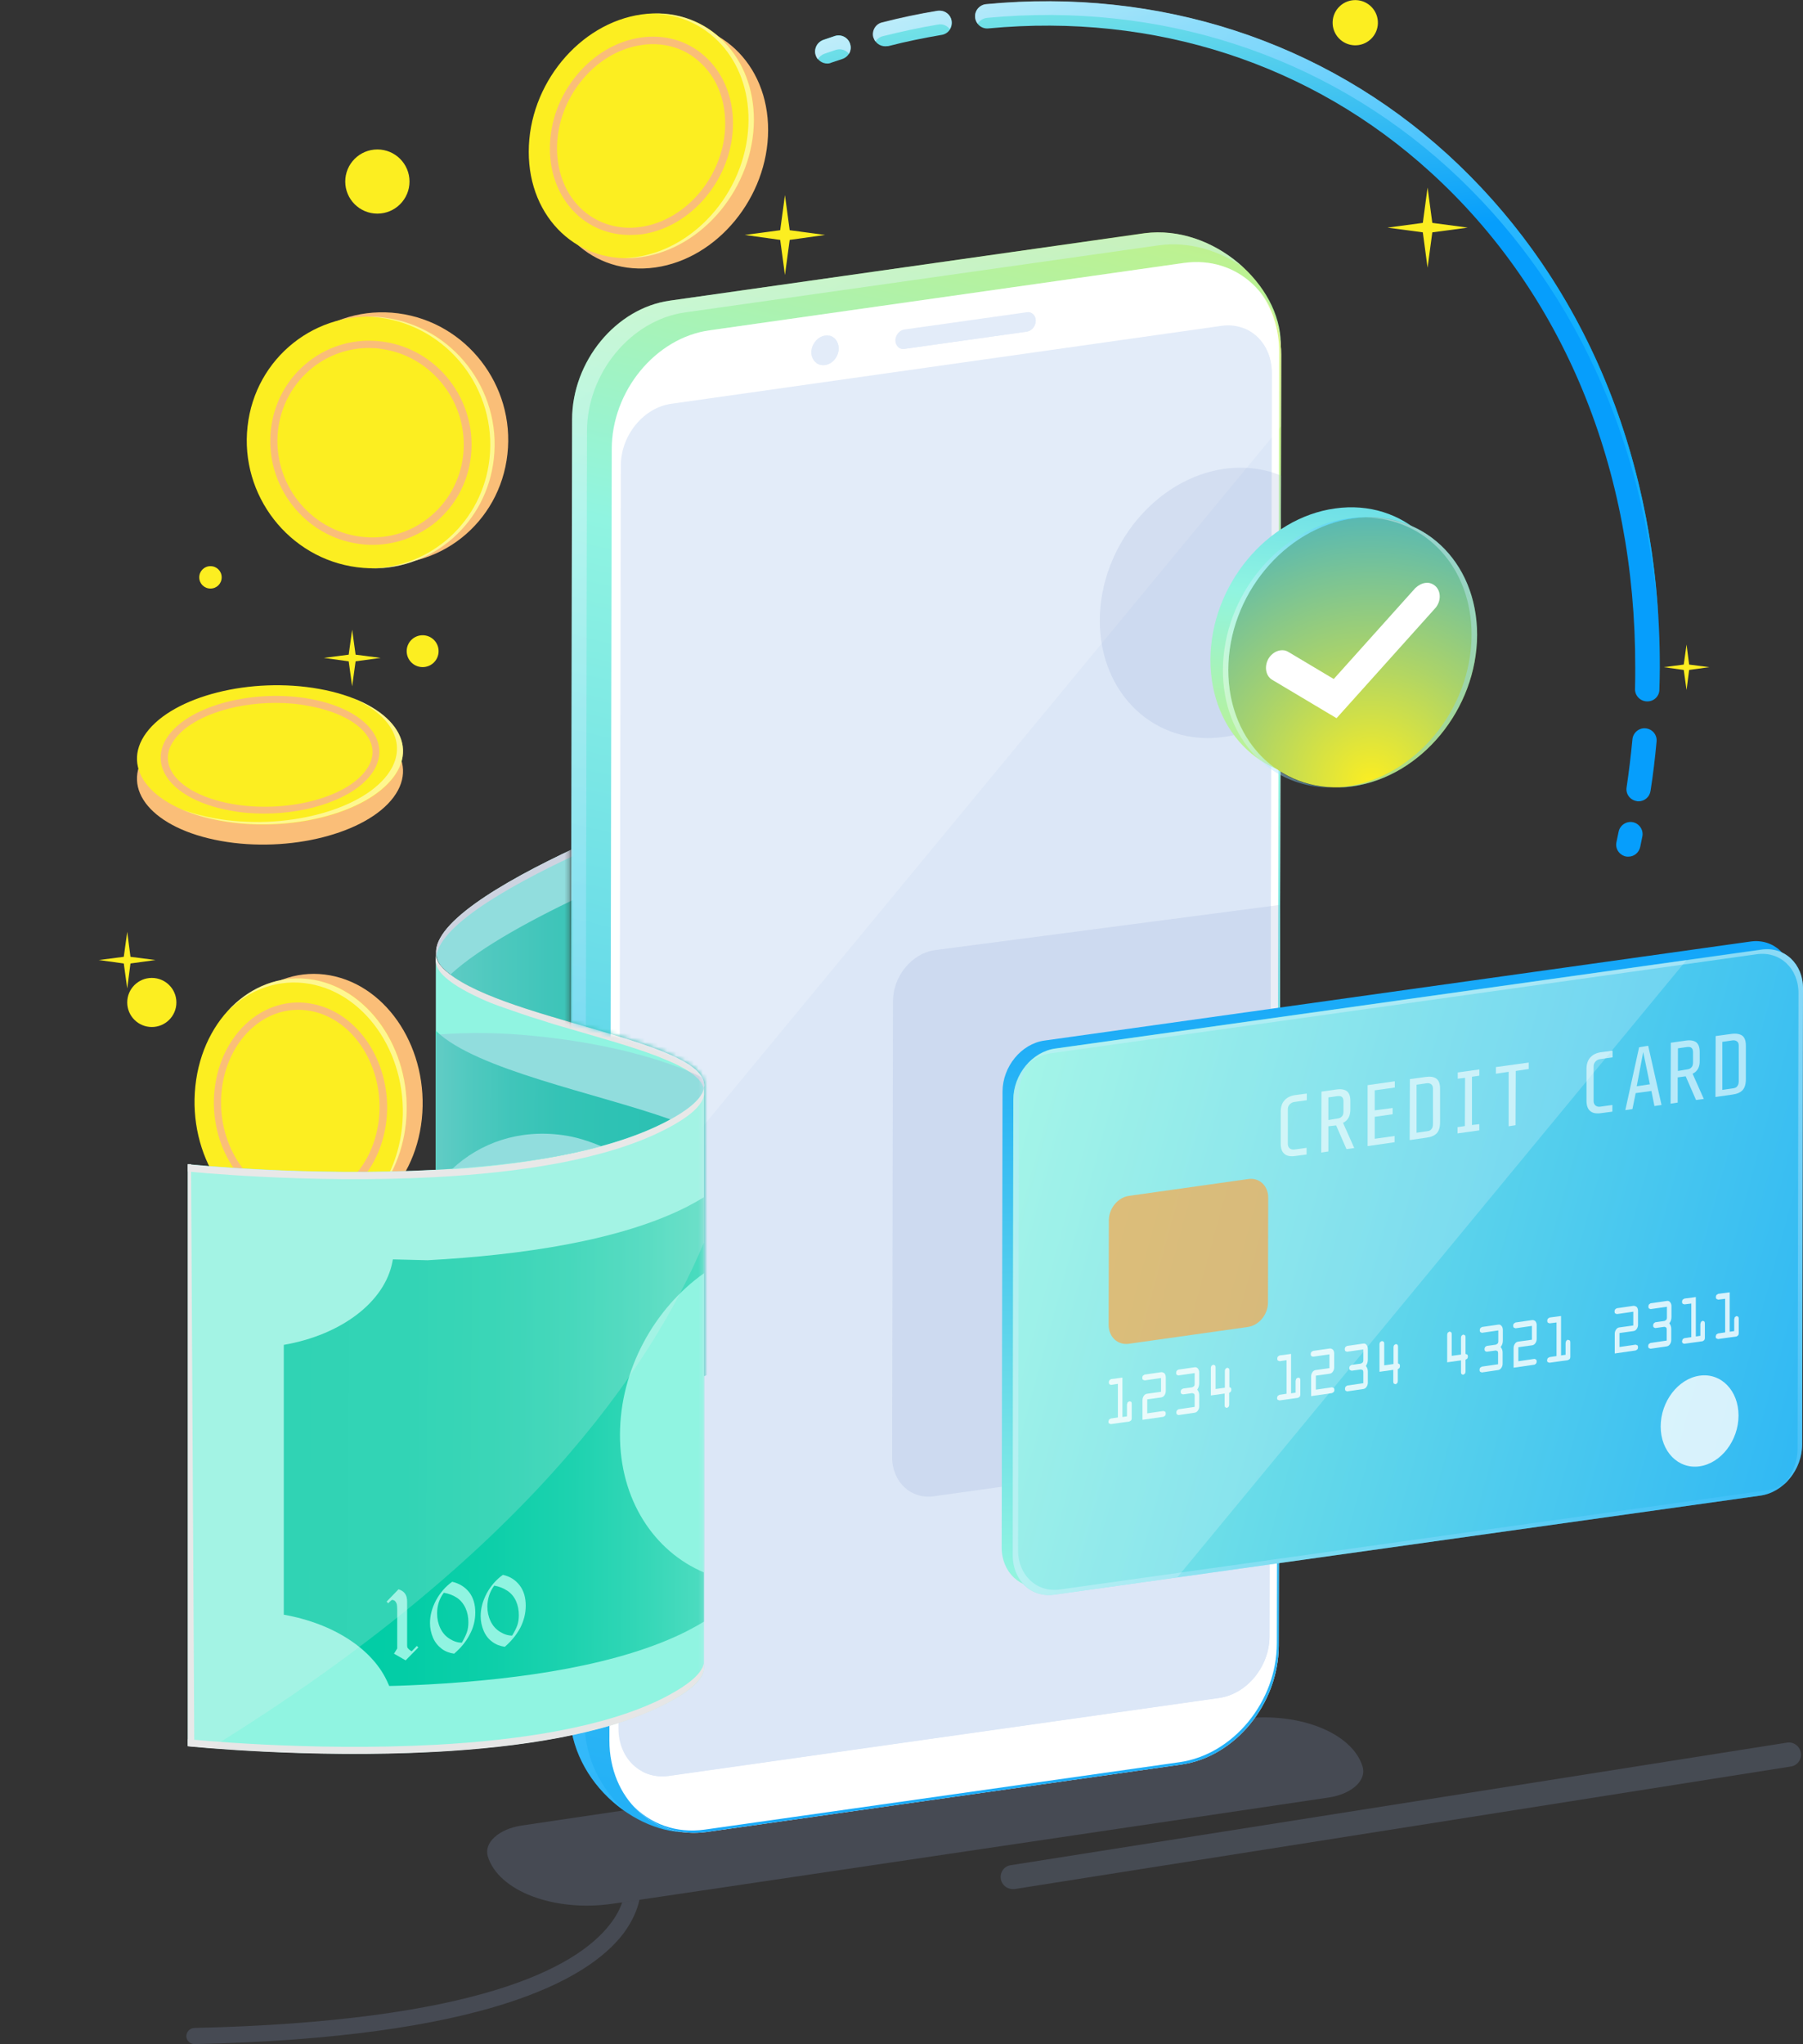 <svg xmlns="http://www.w3.org/2000/svg" width="404" height="458" viewBox="0 0 404 458" fill="none"><rect x="0" y="0" width="404" height="458" fill="#333333" stroke="none"/><g clip-path="url(#clip0_1014_1512)"><path d="M73.93 218.53C86.976 220.894 96.157 235.273 94.514 250.761C92.871 266.202 80.936 276.817 67.938 274.501C54.892 272.137 45.711 257.758 47.354 242.317C48.997 226.78 60.884 216.165 73.93 218.53Z" fill="#FABE78"></path><path d="M70.354 219.543C83.4 221.907 92.581 236.286 90.938 251.775C89.295 267.215 77.36 277.83 64.362 275.514C51.316 273.15 42.135 258.771 43.778 243.331C45.421 227.842 57.308 217.227 70.354 219.543Z" fill="#FCEE21"></path><g opacity="0.5"><path d="M90.938 251.775C90.165 258.819 87.266 264.899 83.11 269.145C86.782 264.947 89.343 259.253 90.068 252.691C91.759 237.251 82.53 222.824 69.484 220.46C62.478 219.205 55.809 221.666 50.881 226.684C55.858 221.087 62.961 218.192 70.354 219.543C83.352 221.907 92.581 236.334 90.938 251.775Z" fill="white"></path></g><path d="M67.793 270.496C66.827 270.496 65.812 270.399 64.846 270.255C54.264 268.373 46.726 256.648 48.079 244.151C48.804 237.492 51.944 231.654 56.68 228.083C60.545 225.188 65.232 224.03 69.823 224.899C80.405 226.78 87.943 238.505 86.59 251.003C85.865 257.661 82.724 263.5 77.989 267.07C74.945 269.29 71.369 270.496 67.793 270.496ZM66.875 226.25C63.638 226.25 60.401 227.311 57.646 229.386C53.249 232.667 50.35 238.119 49.673 244.296C48.417 255.924 55.327 266.829 65.088 268.566C69.243 269.29 73.447 268.276 76.926 265.671C81.323 262.39 84.222 256.937 84.898 250.761C86.155 239.133 79.245 228.228 69.484 226.491C68.663 226.346 67.793 226.25 66.875 226.25Z" fill="#FABE78"></path><path opacity="0.2" d="M305.476 396.866C305.476 399.568 302.287 402.077 297.697 402.752L143.267 425.672L139.402 426.251L137.324 426.54C124.229 428.47 111.666 423.742 109.299 415.925C108.381 412.885 111.763 409.797 116.885 409.025L277.306 385.237C290.401 383.259 302.964 388.036 305.331 395.852C305.428 396.19 305.476 396.528 305.476 396.866Z" fill="#93A8D4"></path><g opacity="0.2"><path d="M226.908 423.259C225.603 423.259 224.444 422.294 224.25 420.991C224.009 419.496 225.024 418.096 226.521 417.903L400.424 390.448C401.873 390.207 403.274 391.22 403.516 392.716C403.758 394.212 402.743 395.611 401.245 395.804L227.343 423.259C227.15 423.259 227.005 423.259 226.908 423.259Z" fill="#93A8D4"></path></g><path d="M256.384 52.256L150.08 67.359C138.001 69.047 128.192 80.966 128.192 93.993L127.66 383.307C127.66 399.857 143.896 412.065 155.975 410.376L255.804 388.711C267.884 387.023 277.644 375.105 277.692 362.077L286.97 76.961C286.97 63.933 271.991 50.23 256.384 52.256Z" fill="url(#paint0_linear_1014_1512)"></path><path opacity="0.4" d="M278.611 59.928C273.247 56.164 266.531 54.041 259.718 54.958L153.414 70.013C141.335 71.749 131.526 83.619 131.526 96.647L130.994 385.961C130.994 394.019 134.811 401.015 140.175 405.937C133.169 401.112 127.66 392.957 127.66 383.307L128.192 93.993C128.24 81.014 138.049 69.047 150.129 67.359L256.432 52.304C264.694 51.146 272.812 54.572 278.611 59.928Z" fill="url(#paint1_linear_1014_1512)"></path><path d="M265.274 58.915L158.971 74.017C146.891 75.706 137.082 87.624 137.082 100.652L136.551 389.966C136.551 402.945 146.311 412.161 158.343 410.473L264.646 395.37C276.726 393.681 286.486 381.763 286.535 368.735L287.066 79.421C287.066 66.394 277.306 57.226 265.274 58.915Z" fill="white"></path><path d="M287.066 79.421L286.534 368.735C286.486 381.715 276.726 393.681 264.694 395.37L158.343 410.473C151.675 411.389 145.683 408.977 141.721 404.441C145.683 408.639 151.481 410.859 157.908 409.942L264.259 394.839C276.339 393.15 286.1 381.232 286.1 368.205L286.631 78.891C286.631 73.68 285.085 69.047 282.379 65.525C285.327 69.144 287.066 73.921 287.066 79.421Z" fill="url(#paint2_linear_1014_1512)"></path><path d="M273.73 73.004L150.418 90.471C144.185 91.34 139.16 97.516 139.112 104.223L138.58 387.312C138.58 394.019 143.605 398.796 149.839 397.879L273.15 380.412C279.383 379.544 284.409 373.368 284.457 366.661L284.988 83.571C284.988 76.912 279.963 72.135 273.73 73.004Z" fill="#DCE7F7"></path><path d="M284.941 83.619L284.458 366.709C284.458 373.416 279.385 379.592 273.151 380.46L149.84 397.927C147.569 398.217 145.443 397.783 143.703 396.818C145.153 397.348 146.699 397.493 148.39 397.252L271.702 379.785C277.935 378.916 283.008 372.74 283.008 366.033L283.54 82.944C283.54 78.698 281.511 75.224 278.466 73.487C282.284 74.838 284.99 78.698 284.941 83.619Z" fill="#DCE7F7"></path><path d="M202.651 78.167L230.048 74.307C231.159 74.162 232.077 73.052 232.077 71.846C232.077 70.64 231.159 69.771 230.048 69.964L202.651 73.824C201.539 73.969 200.621 75.079 200.621 76.285C200.621 77.491 201.539 78.312 202.651 78.167Z" fill="#DCE7F7"></path><path d="M184.87 81.786C186.561 81.544 187.914 79.904 187.914 78.07C187.914 76.237 186.561 74.934 184.87 75.175C183.179 75.417 181.826 77.105 181.777 78.891C181.777 80.772 183.179 82.027 184.87 81.786Z" fill="#DCE7F7"></path><path d="M232.079 71.846C232.079 73.052 231.161 74.162 230.049 74.307L202.652 78.167C202.072 78.263 201.493 78.07 201.154 77.636C201.299 77.636 201.444 77.636 201.589 77.636L228.986 73.824C230.098 73.68 231.016 72.57 231.016 71.364C231.016 70.784 230.823 70.302 230.484 69.964C231.354 70.061 232.079 70.833 232.079 71.846Z" fill="#DCE7F7"></path><path d="M187.915 78.07C187.915 79.904 186.562 81.544 184.871 81.786C184.098 81.882 183.422 81.689 182.842 81.255C183.132 81.303 183.47 81.303 183.808 81.255C185.499 81.014 186.852 79.373 186.852 77.54C186.852 76.526 186.417 75.706 185.789 75.175C186.997 75.465 187.915 76.575 187.915 78.07Z" fill="#DCE7F7"></path><path opacity="0.2" d="M287.066 79.421L287.018 95.537L136.695 277.589L137.034 100.652C137.034 87.624 146.891 75.706 158.922 74.017L265.225 58.915C277.305 57.226 287.066 66.442 287.066 79.421Z" fill="white"></path><path opacity="0.2" d="M286.777 202.751L284.989 324.634L209.272 335.249C204.102 335.973 199.898 332.064 199.898 326.467L200.092 224.32C200.092 218.771 204.296 213.608 209.466 212.884L286.777 202.751Z" fill="#93A8D4"></path><mask id="mask0_1014_1512" style="mask-type:luminance" maskUnits="userSpaceOnUse" x="0" y="178" width="158" height="226"><path d="M127.757 178.722V229C127.757 229 144.572 233.729 148.728 235.659C152.883 237.589 155.589 238.891 156.845 240.629C158.053 242.366 157.812 243.668 157.812 243.668L157.86 401.257L2.029 403.91L0 193.584L127.757 178.722Z" fill="white"></path></mask><g mask="url(#mask0_1014_1512)"><path d="M157.763 243.524V374.043C157.425 376.359 154.719 378.965 148.727 381.956C115.387 398.844 42.086 391.22 42.086 391.22V260.846C42.086 260.846 69 263.644 97.605 262.1H97.653C116.256 261.087 135.584 258.24 148.727 251.582C154.671 248.59 157.376 245.984 157.763 243.668C157.763 243.62 157.763 243.572 157.763 243.524Z" fill="#90F4E1"></path><path d="M165.832 175.007V305.382C165.832 305.382 162.692 306.491 157.811 308.325V243.524C157.86 243.282 157.86 243.089 157.811 242.848C156.893 232.86 111.038 228.324 99.441 217.082C98.378 216.069 97.847 214.959 97.75 213.849V213.029C98.668 198.264 165.832 175.007 165.832 175.007Z" fill="#90F4E1"></path><path d="M157.764 242.848C157.812 243.041 157.812 243.282 157.764 243.524C157.764 243.572 157.764 243.668 157.764 243.717C157.426 246.033 154.671 248.638 148.728 251.63C135.585 258.288 116.257 261.135 97.654 262.149V213.897C97.751 215.055 98.331 216.117 99.346 217.13C110.991 228.325 156.846 232.86 157.764 242.848Z" fill="#90F4E1"></path><path d="M157.763 268.228V363.331C156.651 364.007 155.347 364.731 153.946 365.454C139.015 373.03 117.029 376.263 95.865 377.421H95.817C92.918 377.565 90.067 377.71 87.216 377.758C87.12 377.565 87.071 377.372 86.975 377.228C83.785 369.652 74.846 363.765 63.588 361.787V301.328C76.441 299.109 86.25 291.727 87.941 282.655C87.989 282.511 87.989 282.318 88.038 282.173L95.769 282.366H95.817C116.981 281.208 138.966 277.975 153.897 270.4C155.395 269.627 156.651 268.904 157.763 268.228Z" fill="url(#paint3_linear_1014_1512)"></path><path d="M165.832 185.96V305.382C165.832 305.382 162.691 306.443 157.763 308.325V243.524C157.811 243.282 157.811 243.089 157.763 242.848C156.893 233.246 114.517 228.662 100.891 218.385C114.227 206.032 150.08 191.798 165.832 185.96Z" fill="url(#paint4_linear_1014_1512)"></path><path d="M150.224 250.81C149.741 251.051 149.258 251.34 148.726 251.582C135.632 258.24 116.255 261.087 97.652 262.1V230.93L97.797 231.075C106.736 239.712 133.505 244.875 150.224 250.81Z" fill="url(#paint5_linear_1014_1512)"></path><path d="M157.763 243.524V245.116C157.763 245.164 157.763 245.261 157.763 245.309C157.376 247.625 154.671 250.231 148.727 253.222C135.633 259.881 116.256 262.728 97.653 263.741H97.605C69 265.285 42.086 262.486 42.086 262.486V260.894C42.086 260.894 69 263.693 97.605 262.149H97.653C116.256 261.135 135.584 258.288 148.727 251.63C150.853 250.52 152.593 249.507 153.946 248.493C154.381 248.156 154.816 247.866 155.154 247.528C155.299 247.432 155.444 247.287 155.589 247.142C155.782 246.998 155.975 246.756 156.12 246.612C156.265 246.467 156.41 246.322 156.507 246.177C156.603 246.033 156.748 245.888 156.845 245.743C156.942 245.598 157.038 245.454 157.135 245.309C157.183 245.164 157.28 245.068 157.376 244.923C157.425 244.778 157.521 244.585 157.57 244.44C157.618 244.296 157.666 244.151 157.715 244.006C157.715 243.91 157.763 243.861 157.763 243.765C157.763 243.62 157.763 243.572 157.763 243.524Z" fill="#E6E6E6"></path><path d="M157.763 372.306V373.898C157.763 373.946 157.763 374.043 157.763 374.091C157.376 376.407 154.671 379.013 148.727 382.004C135.633 388.663 116.256 391.51 97.653 392.523H97.605C69 394.067 42.086 391.269 42.086 391.269V389.676C42.086 389.676 69 392.475 97.605 390.931H97.653C116.256 389.918 135.584 387.071 148.727 380.412C150.853 379.302 152.593 378.289 153.946 377.276C154.381 376.938 154.816 376.649 155.154 376.311C155.299 376.214 155.444 376.069 155.589 375.925C155.782 375.78 155.975 375.539 156.12 375.394C156.265 375.249 156.41 375.104 156.507 374.96C156.603 374.815 156.748 374.67 156.845 374.525C156.942 374.381 157.038 374.236 157.135 374.091C157.183 373.946 157.28 373.85 157.376 373.705C157.425 373.56 157.521 373.367 157.57 373.223C157.618 373.078 157.666 372.933 157.715 372.788C157.715 372.692 157.763 372.644 157.763 372.547C157.763 372.451 157.763 372.354 157.763 372.306Z" fill="#E6E6E6"></path><path d="M165.832 175.007V176.599C165.832 176.599 99.827 199.47 97.749 214.235C97.749 214.139 97.701 213.994 97.701 213.849V213.029C98.668 198.264 165.832 175.007 165.832 175.007Z" fill="#E6E6E6"></path><path d="M157.763 242.848C157.812 243.041 157.812 243.282 157.763 243.524C157.763 243.572 157.763 243.668 157.763 243.717C157.763 243.813 157.715 243.861 157.715 243.958C157.522 243.041 156.942 242.173 156.024 241.352C155.879 241.208 155.734 241.063 155.541 240.918C154.333 239.953 152.69 238.988 150.757 238.119C150.322 237.926 149.887 237.733 149.404 237.54C149.066 237.396 148.728 237.251 148.341 237.106C148.051 236.961 147.713 236.865 147.423 236.72C141.431 234.404 133.604 232.281 125.921 230.013C124.858 229.724 123.795 229.386 122.732 229.048C122.587 229 122.442 228.952 122.297 228.903C121.91 228.759 121.475 228.662 121.089 228.517C119.591 228.083 118.141 227.601 116.74 227.118C116.643 227.07 116.498 227.022 116.353 226.973C115.29 226.636 114.276 226.25 113.261 225.912C113.164 225.864 113.068 225.815 112.971 225.815C112.585 225.671 112.246 225.526 111.86 225.429C111.232 225.188 110.603 224.947 109.975 224.706C108.526 224.127 107.173 223.499 105.916 222.872C105.627 222.727 105.337 222.583 105.047 222.438C103.307 221.521 101.761 220.604 100.505 219.591C100.07 219.253 99.683 218.915 99.345 218.578C98.282 217.564 97.75 216.455 97.606 215.345V213.753C97.606 213.897 97.654 213.994 97.654 214.139C97.654 214.139 97.654 214.139 97.654 214.187C97.702 214.428 97.75 214.621 97.847 214.862C97.847 214.862 97.847 214.911 97.895 214.911C97.992 215.152 98.089 215.393 98.234 215.634C98.33 215.827 98.475 216.069 98.668 216.262C98.668 216.31 98.717 216.31 98.765 216.358C98.91 216.599 99.152 216.792 99.345 217.034C110.99 228.324 156.845 232.86 157.763 242.848Z" fill="#E6E6E6"></path><path d="M42.086 260.846V391.22L43.535 391.317L42.811 260.846H42.086Z" fill="#E6E6E6"></path><path d="M157.763 285.261V352.33C146.553 347.601 138.87 336.021 138.918 321.401C138.967 306.877 146.601 293.174 157.763 285.261Z" fill="#90F4E1"></path><path d="M134.762 256.841C128.046 258.674 116.304 261.039 101.229 262.004C107.558 256.021 116.353 252.981 126.065 254.332C129.061 254.718 131.96 255.683 134.762 256.841Z" fill="#90F4E1"></path><path d="M89.294 356.094C89.922 356.287 90.454 356.624 90.744 357.059C91.082 357.493 91.227 358.12 91.227 358.892V368.687C91.227 368.977 91.275 369.17 91.372 369.266C91.517 369.459 91.807 369.749 92.242 369.99L93.401 368.784L93.74 369.121L90.889 372.016L88.28 370.521L89.004 369.363V360.629C89.004 360.05 88.956 359.616 88.908 359.423C88.811 359.085 88.618 358.796 88.376 358.603L87.941 358.458C87.796 358.458 87.603 358.603 87.362 358.844L86.975 359.23L86.637 358.844L89.294 356.094Z" fill="#90F4E1"></path><path d="M105.144 356.769C106.062 357.975 106.497 359.471 106.497 361.305C106.497 363.09 106.062 364.779 105.192 366.323C104.371 367.915 103.211 369.266 101.761 370.521C100.747 370.376 99.78 370.038 98.959 369.411C98.137 368.784 97.461 367.963 97.026 366.95C96.591 365.937 96.35 364.827 96.35 363.669C96.35 361.98 96.784 360.291 97.703 358.554C98.621 356.866 99.829 355.466 101.327 354.405C102.969 354.791 104.226 355.611 105.144 356.769ZM104.612 365.744C104.854 365.02 104.95 364.296 104.95 363.476C104.95 362.366 104.757 361.305 104.322 360.34C103.887 359.375 103.259 358.603 102.438 358.024C101.568 357.445 100.602 357.059 99.442 356.866C98.427 358.217 97.944 359.761 97.944 361.498C97.944 362.704 98.186 363.814 98.669 364.827C99.152 365.84 99.829 366.612 100.747 367.191C101.665 367.77 102.583 368.06 103.501 368.06C103.984 367.191 104.371 366.419 104.612 365.744Z" fill="#90F4E1"></path><path d="M116.449 355.225C117.367 356.431 117.802 357.927 117.802 359.761C117.802 361.546 117.367 363.186 116.546 364.779C115.676 366.371 114.565 367.722 113.115 368.977C112.1 368.832 111.134 368.494 110.312 367.867C109.443 367.24 108.814 366.419 108.38 365.406C107.945 364.393 107.703 363.283 107.703 362.125C107.703 360.436 108.138 358.747 109.056 357.01C109.974 355.322 111.182 353.922 112.68 352.861C114.275 353.198 115.531 354.019 116.449 355.225ZM115.917 364.152C116.159 363.428 116.256 362.704 116.256 361.884C116.256 360.774 116.062 359.712 115.628 358.747C115.193 357.782 114.565 357.01 113.695 356.431C112.825 355.852 111.859 355.466 110.747 355.273C109.733 356.624 109.249 358.168 109.201 359.905C109.201 361.112 109.443 362.221 109.926 363.235C110.409 364.248 111.086 365.02 112.004 365.599C112.922 366.178 113.84 366.468 114.758 366.468C115.289 365.599 115.676 364.827 115.917 364.152Z" fill="#90F4E1"></path><path opacity="0.3" d="M165.832 175.007V305.382C165.832 305.382 162.692 306.491 157.811 308.325V243.524C157.86 243.282 157.86 243.089 157.811 242.848C156.893 232.86 111.038 228.324 99.441 217.082C98.378 216.069 97.847 214.959 97.75 213.849V213.029C98.668 198.264 165.832 175.007 165.832 175.007Z" fill="#93A8D4"></path><path opacity="0.3" d="M157.376 241.449C159.357 244.875 154.622 248.59 148.775 251.582C135.68 258.24 116.304 261.087 97.701 262.1V231.847C97.701 231.847 106.012 230.978 116.787 231.847C143.943 234.066 157.376 241.449 157.376 241.449Z" fill="#93A8D4"></path><path opacity="0.2" d="M157.763 243.524V278.313C146.021 306.491 117.32 348.422 47.208 391.655C43.922 391.413 42.086 391.22 42.086 391.22V260.846C42.086 260.846 69 263.644 97.605 262.1H97.653C116.256 261.087 135.584 258.24 148.727 251.582C154.671 248.59 157.376 245.984 157.763 243.668C157.763 243.62 157.763 243.572 157.763 243.524Z" fill="#F2F2F2"></path></g><path opacity="0.2" d="M287.115 106.587L287.018 160.001C283.201 162.655 278.9 164.488 274.262 165.116C258.896 167.287 246.43 155.562 246.43 139.012C246.478 122.413 258.993 107.214 274.358 105.043C278.949 104.416 283.298 104.995 287.115 106.587Z" fill="#93A8D4"></path><path d="M299.146 113.921C314.511 111.75 326.978 123.427 326.978 140.025C326.929 156.623 314.463 171.774 299.049 173.946C283.683 176.117 271.217 164.44 271.217 147.842C271.265 131.243 283.78 116.044 299.146 113.921Z" fill="url(#paint6_linear_1014_1512)"></path><path d="M303.155 116.141C318.521 113.969 330.987 125.646 330.987 142.244C330.939 158.843 318.473 173.994 303.059 176.165C287.693 178.336 275.227 166.66 275.227 150.061C275.227 133.511 287.741 118.312 303.155 116.141Z" fill="url(#paint7_radial_1014_1512)"></path><path opacity="0.4" d="M330.94 142.293C330.891 158.891 318.377 174.09 303.011 176.213C301.658 176.406 300.353 176.503 299.049 176.455C299.967 176.455 300.885 176.358 301.803 176.213C317.169 174.042 329.683 158.843 329.732 142.293C329.78 127.19 319.488 116.189 306.055 115.948C320.068 115.513 330.988 126.708 330.94 142.293Z" fill="url(#paint8_linear_1014_1512)"></path><path opacity="0.4" d="M275.228 150.109C275.179 165.164 285.471 176.213 298.904 176.455C284.892 176.841 273.971 165.646 274.02 150.109C274.068 133.511 286.583 118.312 301.948 116.189C303.301 115.996 304.606 115.899 305.911 115.948C304.993 115.948 304.074 116.044 303.156 116.189C287.742 118.312 275.228 133.511 275.228 150.109Z" fill="url(#paint9_linear_1014_1512)"></path><path d="M319.343 130.616C320.213 130.471 321.082 130.761 321.759 131.436C322.967 132.691 322.87 134.91 321.517 136.358L299.483 160.918L285.084 152.329C283.586 151.46 283.248 149.337 284.214 147.6C284.843 146.539 285.857 145.863 286.872 145.719C287.5 145.622 288.128 145.719 288.66 146.056L298.855 152.136L317.12 131.774C317.797 131.147 318.57 130.712 319.343 130.616Z" fill="white"></path><path d="M146.939 5.549C160.855 3.571 172.162 14.186 172.114 29.192C172.065 44.198 160.759 57.95 146.843 59.928C132.927 61.906 121.62 51.291 121.668 36.285C121.716 21.279 133.023 7.479 146.939 5.549Z" fill="#FABE78"></path><path d="M143.75 3.233C157.666 1.255 168.973 11.87 168.924 26.876C168.876 41.882 157.569 55.634 143.653 57.612C129.737 59.59 118.43 48.975 118.479 33.969C118.479 18.963 129.785 5.211 143.75 3.233Z" fill="#FCEE21"></path><g opacity="0.5"><path d="M168.925 26.876C168.877 41.882 157.57 55.634 143.654 57.612C142.301 57.805 140.997 57.853 139.74 57.805C140.61 57.805 141.528 57.708 142.446 57.612C156.362 55.634 167.669 41.93 167.717 26.876C167.766 13.269 158.537 3.378 146.457 3.04C159.068 2.702 168.925 12.835 168.925 26.876Z" fill="white"></path></g><path d="M141.092 52.642C136.84 52.642 132.878 51.194 129.688 48.444C125.533 44.825 123.165 39.276 123.214 33.197C123.214 21.086 132.394 9.988 143.653 8.396C148.92 7.672 153.897 9.071 157.762 12.449C161.918 16.068 164.285 21.616 164.237 27.696C164.237 39.807 155.056 50.905 143.798 52.497C142.831 52.594 141.962 52.642 141.092 52.642ZM146.262 9.891C145.441 9.891 144.619 9.94 143.798 10.085C133.361 11.532 124.808 21.954 124.808 33.245C124.808 38.842 126.934 43.957 130.751 47.238C134.23 50.229 138.773 51.532 143.508 50.857C153.945 49.409 162.497 38.987 162.497 27.696C162.497 22.003 160.42 17.033 156.554 13.703C153.752 11.194 150.128 9.891 146.262 9.891Z" fill="#FABE78"></path><path d="M89.2 70.206C104.469 72.184 115.437 86.321 113.698 101.762C112.006 117.202 98.284 128.155 83.015 126.129C67.794 124.15 56.777 110.013 58.517 94.572C60.208 79.132 73.931 68.227 89.2 70.206Z" fill="#FABE78"></path><path d="M86.155 71.171C101.424 73.149 112.392 87.286 110.653 102.727C108.961 118.167 95.239 129.12 79.97 127.094C64.749 125.115 53.732 110.978 55.472 95.537C57.163 80.145 70.934 69.192 86.155 71.171Z" fill="#FCEE21"></path><g opacity="0.5"><path d="M110.653 102.775C109.058 117.154 97.026 127.624 83.062 127.383C96.64 127.142 108.14 116.816 109.686 102.775C111.377 87.286 100.409 73.197 85.14 71.171C84.125 71.026 83.11 70.929 82.096 70.929C83.449 70.881 84.802 70.978 86.155 71.171C101.424 73.197 112.392 87.286 110.653 102.775Z" fill="white"></path></g><path d="M83.498 122.075C82.531 122.075 81.565 122.027 80.598 121.882C68.229 120.29 59.338 108.806 60.691 96.309C61.367 90.181 64.363 84.777 69.147 81.014C73.834 77.347 79.68 75.754 85.624 76.526C97.993 78.119 106.884 89.602 105.531 102.148C104.855 108.276 101.859 113.68 97.075 117.443C93.113 120.435 88.378 122.075 83.498 122.075ZM82.676 77.974C78.134 77.974 73.737 79.47 70.113 82.317C65.716 85.791 62.913 90.809 62.285 96.502C61.029 108.131 69.292 118.746 80.743 120.242C86.252 120.966 91.664 119.47 95.964 116.092C100.361 112.618 103.164 107.6 103.792 101.955C105.048 90.326 96.785 79.663 85.334 78.167C84.464 78.022 83.594 77.974 82.676 77.974Z" fill="#FABE78"></path><path d="M71.513 158.843C86.831 161.593 94.272 170.423 88.184 178.626C82.095 186.78 64.797 191.171 49.48 188.421C34.211 185.67 26.721 176.841 32.809 168.638C38.898 160.483 56.244 156.093 71.513 158.843Z" fill="#FABE78"></path><path d="M71.513 154.355C86.831 157.106 94.272 165.936 88.184 174.138C82.095 182.293 64.797 186.684 49.48 183.933C34.211 181.183 26.721 172.353 32.809 164.15C38.898 155.948 56.244 151.605 71.513 154.355Z" fill="#FCEE21"></path><g opacity="0.5"><path d="M88.183 174.09C82.094 182.245 64.796 186.635 49.479 183.885C46.193 183.306 43.294 182.438 40.781 181.376C42.956 182.196 45.42 182.872 48.126 183.354C63.443 186.105 80.742 181.714 86.83 173.559C91.613 167.142 88.038 160.29 78.857 156.334C89.052 160.242 93.208 167.383 88.183 174.09Z" fill="white"></path></g><path d="M59.193 182.293C56.68 182.293 54.119 182.1 51.606 181.617C43.875 180.218 38.27 176.84 36.531 172.498C35.516 169.892 35.951 167.19 37.835 164.681C42.812 157.974 56.97 154.355 69.388 156.575C77.119 157.974 82.724 161.352 84.464 165.694C85.478 168.3 85.044 171.002 83.159 173.511C79.197 178.867 69.34 182.293 59.193 182.293ZM61.754 157.492C52.138 157.492 42.861 160.628 39.14 165.646C37.594 167.721 37.207 169.892 38.029 171.967C39.527 175.779 44.745 178.819 51.945 180.122C63.831 182.245 77.312 178.915 81.951 172.643C83.497 170.568 83.884 168.397 83.062 166.322C81.565 162.51 76.346 159.47 69.147 158.167C66.731 157.685 64.218 157.492 61.754 157.492Z" fill="#FABE78"></path><path d="M84.559 47.865C88.535 47.865 91.759 44.646 91.759 40.676C91.759 36.705 88.535 33.486 84.559 33.486C80.583 33.486 77.359 36.705 77.359 40.676C77.359 44.646 80.583 47.865 84.559 47.865Z" fill="#FCEE21"></path><path d="M307.144 8.783C309.189 6.87 309.293 3.664 307.377 1.622C305.46 -0.419 302.25 -0.523 300.206 1.39C298.161 3.304 298.057 6.51 299.973 8.551C301.889 10.592 305.1 10.696 307.144 8.783Z" fill="#FCEE21"></path><path d="M97.23 148.426C98.626 147.032 98.626 144.771 97.23 143.377C95.833 141.983 93.569 141.983 92.173 143.377C90.776 144.771 90.776 147.032 92.173 148.426C93.569 149.821 95.833 149.821 97.23 148.426Z" fill="#FCEE21"></path><path d="M49.672 129.361C49.672 130.761 48.56 131.87 47.159 131.87C45.758 131.87 44.647 130.761 44.647 129.361C44.647 127.962 45.758 126.852 47.159 126.852C48.56 126.852 49.672 127.962 49.672 129.361Z" fill="#FCEE21"></path><path d="M34.016 230.11C37.059 230.11 39.525 227.647 39.525 224.609C39.525 221.571 37.059 219.109 34.016 219.109C30.974 219.109 28.508 221.571 28.508 224.609C28.508 227.647 30.974 230.11 34.016 230.11Z" fill="#FCEE21"></path><path d="M28.509 208.783L29.234 214.38L34.839 215.104L29.234 215.876L28.509 221.473L27.736 215.876L22.131 215.104L27.736 214.38L28.509 208.783Z" fill="#FCEE21"></path><path d="M78.906 141.086L79.679 146.684L85.284 147.407L79.679 148.179L78.906 153.776L78.133 148.179L72.576 147.407L78.133 146.684L78.906 141.086Z" fill="#FCEE21"></path><path d="M175.884 43.716L176.947 51.581L184.871 52.642L176.947 53.752L175.884 61.617L174.821 53.752L166.896 52.642L174.821 51.581L175.884 43.716Z" fill="#FCEE21"></path><path d="M319.876 42.027L320.939 49.94L328.864 51.002L320.939 52.063L319.876 59.976L318.813 52.063L310.889 51.002L318.813 49.94L319.876 42.027Z" fill="#FCEE21"></path><path d="M377.907 144.416L378.487 148.903L382.981 149.482L378.487 150.109L377.907 154.597L377.279 150.109L372.785 149.482L377.279 148.903L377.907 144.416Z" fill="#FCEE21"></path><path d="M392.259 210.954C397.429 210.23 401.633 214.187 401.585 219.736L401.392 321.883C401.392 327.481 397.188 332.595 392.018 333.319L233.819 355.515C228.649 356.238 224.445 352.282 224.445 346.733L224.639 244.585C224.639 238.988 228.842 233.873 234.013 233.15L392.259 210.954Z" fill="url(#paint10_linear_1014_1512)"></path><path d="M394.675 212.739C399.845 212.016 404.049 215.972 404.001 221.521L403.808 323.669C403.808 329.266 399.604 334.381 394.434 335.104L236.235 357.3C231.065 358.024 226.861 354.067 226.861 348.518L227.055 246.37C227.055 240.773 231.258 235.659 236.429 234.935L394.675 212.739Z" fill="url(#paint11_linear_1014_1512)"></path><g opacity="0.6"><path d="M292.817 245.019V246.515L290.063 246.901C289.628 246.949 289.242 247.142 288.952 247.48C288.662 247.818 288.565 248.156 288.565 248.542V256.31C288.565 256.744 288.71 257.034 288.952 257.275C289.242 257.516 289.58 257.613 290.015 257.565L292.769 257.179V258.674L290.208 259.012C289.145 259.157 288.324 259.012 287.792 258.53C287.212 258.047 286.971 257.275 286.971 256.165V249.121C286.971 248.011 287.261 247.142 287.84 246.515C288.42 245.888 289.193 245.502 290.256 245.357L292.817 245.019Z" fill="white"></path><path d="M300.935 251.582L303.448 257.227L301.708 257.468L299.389 252.161L297.649 252.354V257.999L296.055 258.24L296.103 244.585L299.485 244.103C300.5 243.958 301.273 244.103 301.805 244.489C302.336 244.923 302.578 245.647 302.578 246.708V248.59C302.578 250.038 302.046 251.051 300.935 251.582ZM299.679 250.617C300.162 250.568 300.5 250.375 300.693 250.134C300.935 249.893 301.032 249.507 301.032 249.024V246.805C301.032 246.322 300.935 245.984 300.693 245.791C300.5 245.598 300.162 245.55 299.679 245.598L297.649 245.888V250.954L299.679 250.617Z" fill="white"></path><path d="M312.532 242.269V243.668L308.038 244.296V248.783L312.048 248.252V249.651L308.038 250.23V255.152L312.483 254.525V255.924L306.443 256.793V243.138L312.532 242.269Z" fill="white"></path><path d="M321.857 241.69C322.388 242.076 322.678 242.8 322.678 243.91V251.437C322.678 252.547 322.437 253.367 321.953 253.898C321.47 254.428 320.697 254.766 319.586 254.911L315.865 255.442L315.914 241.787L319.441 241.304C320.456 241.159 321.277 241.256 321.857 241.69ZM321.084 251.823V243.91C321.084 243.475 320.939 243.138 320.697 242.945C320.456 242.752 320.117 242.655 319.731 242.703L317.411 243.041V253.801L319.731 253.463C320.214 253.415 320.552 253.27 320.745 252.981C320.987 252.691 321.084 252.354 321.084 251.823Z" fill="white"></path><path d="M331.472 239.615V241.015L329.829 241.256V252.064L331.472 251.871V253.27L326.592 253.946V252.547L328.235 252.305L328.283 241.497L326.64 241.69V240.291L331.472 239.615Z" fill="white"></path><path d="M342.538 238.071V239.519L339.639 239.953L339.59 252.112L338.044 252.354V240.146L335.193 240.58V239.085L342.538 238.071Z" fill="white"></path><path d="M361.335 235.417V236.913L358.581 237.299C358.146 237.347 357.759 237.54 357.469 237.878C357.179 238.216 357.083 238.554 357.083 238.94V246.708C357.083 247.142 357.228 247.432 357.469 247.673C357.759 247.914 358.098 248.011 358.532 247.963L361.287 247.577V249.073L358.726 249.41C357.663 249.555 356.841 249.41 356.31 248.928C355.73 248.445 355.488 247.673 355.488 246.563V239.519C355.488 238.409 355.778 237.54 356.358 236.913C356.938 236.286 357.711 235.9 358.774 235.755L361.335 235.417Z" fill="white"></path><path d="M369.307 234.308L372.303 247.577L370.709 247.818L370.032 244.44L366.505 244.923L365.78 248.493L364.186 248.735L367.278 234.645L369.307 234.308ZM366.746 243.379L369.694 242.945L368.196 235.707L366.746 243.379Z" fill="white"></path><path d="M379.261 240.58L381.773 246.226L380.034 246.467L377.714 241.159L375.927 241.401V247.046L374.332 247.287L374.38 233.632L377.763 233.15C378.777 233.005 379.551 233.15 380.082 233.536C380.614 233.97 380.855 234.694 380.855 235.755V237.637C380.903 239.036 380.372 240.05 379.261 240.58ZM378.004 239.615C378.488 239.567 378.826 239.374 379.019 239.133C379.261 238.891 379.357 238.505 379.357 238.023V235.803C379.357 235.321 379.261 234.983 379.019 234.79C378.826 234.597 378.488 234.549 378.004 234.597L375.975 234.887V239.953L378.004 239.615Z" fill="white"></path><path d="M390.374 232.04C390.906 232.426 391.196 233.15 391.196 234.259V241.787C391.196 242.896 390.954 243.717 390.471 244.247C389.988 244.778 389.215 245.116 388.103 245.261L384.383 245.791L384.431 232.136L387.958 231.654C388.973 231.509 389.843 231.654 390.374 232.04ZM389.601 242.221V234.308C389.601 233.873 389.505 233.536 389.215 233.343C388.973 233.15 388.635 233.053 388.248 233.101L385.929 233.439V244.199L388.248 243.861C388.732 243.813 389.07 243.668 389.263 243.379C389.505 243.089 389.601 242.703 389.601 242.221Z" fill="white"></path></g><path opacity="0.4" d="M400.811 331.534C399.168 333.415 396.946 334.767 394.481 335.104L236.283 357.3C231.113 358.024 226.909 354.067 226.957 348.47L227.151 246.322C227.199 242.848 228.794 239.567 231.306 237.396C229.47 239.519 228.31 242.317 228.31 245.212L228.117 347.36C228.117 352.957 232.321 356.866 237.491 356.142L395.689 333.946C397.477 333.753 399.313 332.885 400.811 331.534Z" fill="url(#paint12_linear_1014_1512)"></path><path opacity="0.4" d="M404.001 221.569L403.808 323.717C403.76 327.191 402.165 330.52 399.653 332.692C401.537 330.569 402.745 327.722 402.793 324.73L402.987 222.583C403.035 216.985 398.831 213.077 393.661 213.801L235.463 235.996C233.53 236.238 231.742 237.154 230.244 238.457C231.887 236.624 234.061 235.321 236.526 234.983L394.724 212.788C399.846 212.016 404.05 215.972 404.001 221.569Z" fill="url(#paint13_linear_1014_1512)"></path><path opacity="0.7" d="M279.675 264.175L253.002 267.939C250.49 268.276 248.46 270.737 248.46 273.439L248.412 296.841C248.412 299.543 250.442 301.425 252.906 301.087L279.578 297.324C282.091 296.986 284.12 294.525 284.12 291.823L284.169 268.421C284.217 265.719 282.188 263.789 279.675 264.175Z" fill="#F7931E"></path><path opacity="0.8" d="M380.855 308.228C376.023 308.904 372.109 314.019 372.109 319.616C372.109 325.213 376.023 329.218 380.807 328.542C385.639 327.867 389.553 322.752 389.553 317.155C389.553 311.558 385.639 307.553 380.855 308.228Z" fill="white"></path><g opacity="0.8"><path d="M374.525 295.056V292.643C374.525 292.305 374.429 292.016 374.235 291.775C374.042 291.533 373.8 291.437 373.51 291.485L369.838 292.016L369.5 292.257C369.403 292.402 369.355 292.547 369.355 292.74C369.355 292.933 369.403 293.077 369.5 293.174L369.838 293.319L373.51 292.788V295.249C373.51 295.442 373.462 295.587 373.365 295.731L372.979 295.973L370.901 296.262L370.563 296.503C370.466 296.648 370.418 296.793 370.418 296.986C370.418 297.179 370.466 297.324 370.563 297.42L370.901 297.565L372.979 297.275L373.317 297.42C373.414 297.517 373.462 297.661 373.462 297.854V300.363L369.838 300.894L369.452 301.135C369.355 301.28 369.307 301.425 369.307 301.618C369.307 301.811 369.355 301.956 369.452 302.052L369.838 302.197L373.462 301.666C373.752 301.618 373.994 301.473 374.187 301.184C374.38 300.894 374.477 300.605 374.477 300.219V297.71C374.477 297.275 374.332 296.841 374.042 296.503C374.38 296.069 374.525 295.635 374.525 295.056Z" fill="white"></path><path d="M260.153 307.456L256.481 307.987L256.094 308.228C255.998 308.373 255.949 308.518 255.949 308.711C255.949 308.904 255.998 309.049 256.094 309.145L256.481 309.29L260.153 308.759V311.847L257.012 312.282C256.722 312.33 256.481 312.475 256.287 312.764C256.094 313.054 255.998 313.343 255.998 313.729V318.12L260.685 317.444L261.071 317.203C261.168 317.058 261.216 316.914 261.216 316.721C261.216 316.528 261.168 316.383 261.071 316.286L260.685 316.142L257.061 316.672V313.536L260.201 313.102C260.491 313.054 260.733 312.909 260.926 312.619C261.119 312.33 261.216 312.04 261.216 311.654V308.566C261.216 308.228 261.119 307.939 260.926 307.698C260.636 307.505 260.395 307.408 260.153 307.456Z" fill="white"></path><path d="M336.74 300.363V297.951C336.74 297.613 336.643 297.324 336.45 297.082C336.257 296.841 336.015 296.745 335.725 296.793L332.053 297.324L331.715 297.565C331.618 297.71 331.57 297.854 331.57 298.047C331.57 298.24 331.618 298.385 331.715 298.482L332.053 298.626L335.725 298.096V300.556C335.725 300.749 335.677 300.894 335.58 301.039L335.194 301.28L333.116 301.57L332.778 301.811C332.681 301.956 332.633 302.1 332.633 302.293C332.633 302.486 332.681 302.631 332.778 302.728L333.116 302.872L335.194 302.583L335.532 302.728C335.629 302.824 335.677 302.969 335.677 303.162V305.671L332.053 306.202L331.666 306.443C331.57 306.588 331.521 306.733 331.521 306.926C331.521 307.119 331.57 307.263 331.666 307.36L332.053 307.505L335.677 306.974C335.967 306.926 336.209 306.781 336.402 306.491C336.595 306.202 336.692 305.912 336.692 305.526V303.017C336.692 302.583 336.547 302.149 336.257 301.811C336.595 301.377 336.74 300.942 336.74 300.363Z" fill="white"></path><path d="M343.262 295.78L339.59 296.31L339.204 296.552C339.107 296.696 339.059 296.841 339.059 297.034C339.059 297.227 339.107 297.372 339.204 297.468L339.59 297.613L343.262 297.082V300.17L340.17 300.605C339.88 300.653 339.638 300.798 339.445 301.087C339.252 301.377 339.155 301.666 339.155 302.052V306.443L343.842 305.768L344.18 305.526C344.277 305.382 344.325 305.237 344.325 305.044C344.325 304.851 344.277 304.706 344.18 304.61L343.842 304.465L340.218 304.996V301.859L343.311 301.425C343.601 301.377 343.842 301.232 344.036 300.942C344.229 300.653 344.325 300.363 344.325 299.977V296.889C344.325 296.552 344.229 296.262 344.036 296.021C343.794 295.828 343.552 295.731 343.262 295.78Z" fill="white"></path><path d="M297.891 302.149L294.219 302.679L293.832 302.921C293.736 303.065 293.688 303.21 293.688 303.403C293.688 303.596 293.736 303.741 293.832 303.838L294.219 303.982L297.891 303.451V306.54L294.799 306.974C294.509 307.022 294.267 307.167 294.074 307.456C293.881 307.746 293.784 308.035 293.784 308.421V312.812L298.471 312.137L298.858 311.895C298.954 311.751 299.003 311.606 299.003 311.413C299.003 311.22 298.954 311.075 298.858 310.979L298.471 310.834L294.847 311.365V308.228L297.94 307.794C298.23 307.746 298.471 307.601 298.664 307.312C298.858 307.022 298.954 306.733 298.954 306.347V303.258C298.954 302.921 298.858 302.631 298.664 302.39C298.423 302.197 298.181 302.1 297.891 302.149Z" fill="white"></path><path d="M365.925 292.595L362.253 293.126L361.914 293.367C361.818 293.512 361.77 293.657 361.77 293.85C361.77 294.043 361.818 294.187 361.914 294.284L362.301 294.429L365.973 293.898V296.986L362.833 297.42C362.543 297.468 362.301 297.613 362.108 297.903C361.914 298.192 361.818 298.482 361.818 298.868V303.258L366.505 302.583L366.891 302.342C366.988 302.197 367.036 302.052 367.036 301.859C367.036 301.666 366.988 301.521 366.891 301.425L366.505 301.28L362.881 301.811V298.675L366.022 298.24C366.312 298.192 366.553 298.047 366.746 297.758C366.94 297.468 367.036 297.179 367.036 296.793V293.705C367.036 293.367 366.94 293.078 366.746 292.836C366.457 292.643 366.215 292.547 365.925 292.595Z" fill="white"></path><path d="M381.531 295.924L381.145 296.166L381 296.648V299.302L379.985 299.447V290.617L377.424 290.954L377.038 291.196C376.941 291.34 376.893 291.485 376.893 291.678C376.893 291.871 376.941 292.016 377.038 292.113L377.424 292.257L378.97 292.064V299.591L377.376 299.833L377.038 300.074L376.893 300.508C376.893 300.701 376.941 300.846 377.038 300.942L377.376 301.087L381.531 300.508L381.869 300.267C381.966 300.122 382.014 299.977 382.014 299.784V296.503C382.014 296.31 381.966 296.166 381.869 296.069L381.531 295.924Z" fill="white"></path><path d="M389.457 295.008L389.119 294.863L388.732 295.104L388.587 295.587V298.24L387.572 298.385V289.555L385.011 289.893L384.625 290.134C384.528 290.279 384.48 290.424 384.48 290.617C384.48 290.81 384.528 290.954 384.625 291.051L385.011 291.196L386.558 291.003V298.53L384.963 298.771L384.577 299.012L384.432 299.447C384.432 299.64 384.48 299.784 384.577 299.881L384.963 300.026L389.119 299.447L389.457 299.205C389.554 299.061 389.602 298.916 389.602 298.723V295.442C389.602 295.249 389.554 295.104 389.457 295.008Z" fill="white"></path><path d="M290.835 308.663L290.449 308.904L290.304 309.386V312.04L289.289 312.185V303.355L286.728 303.693L286.342 303.934C286.245 304.079 286.197 304.224 286.197 304.417C286.197 304.61 286.245 304.754 286.342 304.851L286.728 304.996L288.274 304.754V312.282L286.68 312.523L286.293 312.764L286.148 313.198C286.148 313.391 286.197 313.536 286.293 313.633L286.68 313.777L290.835 313.198L291.222 312.957C291.319 312.812 291.367 312.667 291.367 312.474V309.193C291.367 309 291.319 308.856 291.222 308.759L290.835 308.663Z" fill="white"></path><path d="M253.05 313.97L252.664 314.212L252.519 314.694V317.348L251.504 317.493V308.663L248.943 309L248.605 309.242C248.508 309.386 248.46 309.531 248.46 309.724C248.46 309.917 248.508 310.062 248.605 310.158L248.943 310.303L250.489 310.062V317.589L248.895 317.83L248.508 318.072L248.363 318.506C248.363 318.699 248.412 318.844 248.508 318.94L248.895 319.085L253.05 318.506L253.437 318.265C253.533 318.12 253.582 317.975 253.582 317.782V314.501C253.582 314.308 253.533 314.163 253.437 314.067L253.05 313.97Z" fill="white"></path><path d="M351.283 300.17L350.945 300.412L350.8 300.894V303.548L349.785 303.693V294.863L347.224 295.201L346.838 295.442C346.741 295.587 346.693 295.731 346.693 295.924C346.693 296.117 346.741 296.262 346.838 296.359L347.224 296.503L348.771 296.31V303.838L347.176 304.079L346.789 304.32L346.645 304.754C346.645 304.947 346.693 305.092 346.789 305.189L347.176 305.333L351.332 304.754L351.718 304.513C351.815 304.368 351.863 304.224 351.863 304.031V300.749C351.863 300.556 351.815 300.412 351.718 300.315L351.283 300.17Z" fill="white"></path><path d="M328.381 303.355V299.591C328.381 299.398 328.332 299.254 328.236 299.157L327.849 299.012L327.511 299.254C327.414 299.398 327.366 299.543 327.366 299.736V303.5L325.288 303.789V298.916C325.288 298.723 325.24 298.578 325.143 298.482L324.805 298.337L324.418 298.578C324.322 298.723 324.273 298.916 324.273 299.061V305.237L327.366 304.803V307.456C327.366 307.649 327.414 307.794 327.511 307.891L327.849 308.035L328.236 307.794C328.332 307.649 328.381 307.505 328.381 307.312V304.658L328.767 304.417C328.864 304.272 328.912 304.127 328.912 303.934C328.912 303.741 328.864 303.596 328.767 303.5L328.381 303.355Z" fill="white"></path><path d="M313.257 305.478V301.714C313.257 301.521 313.209 301.377 313.112 301.28L312.774 301.135L312.387 301.377C312.291 301.521 312.242 301.666 312.242 301.859V305.623L310.165 305.912V301.039C310.165 300.846 310.116 300.701 310.02 300.605L309.633 300.46L309.247 300.701C309.15 300.846 309.102 301.039 309.102 301.184V307.36L312.194 306.926V309.579C312.194 309.772 312.242 309.917 312.339 310.014L312.726 310.158L313.064 309.917C313.16 309.772 313.209 309.628 313.209 309.435V306.781L313.547 306.54C313.644 306.395 313.692 306.25 313.692 306.057C313.692 305.864 313.644 305.719 313.547 305.623L313.257 305.478Z" fill="white"></path><path d="M306.492 304.61V302.197C306.492 301.859 306.396 301.57 306.203 301.328C306.009 301.087 305.768 300.991 305.478 301.039L301.805 301.57L301.467 301.811C301.371 301.956 301.322 302.1 301.322 302.293C301.322 302.487 301.371 302.631 301.467 302.728L301.805 302.873L305.478 302.342V304.803C305.478 304.996 305.429 305.14 305.333 305.285L304.946 305.526L302.868 305.816L302.482 306.057C302.385 306.202 302.337 306.347 302.337 306.54C302.337 306.733 302.385 306.877 302.482 306.974L302.868 307.119L304.946 306.829L305.333 306.974C305.429 307.07 305.478 307.215 305.478 307.408V309.917L301.854 310.448L301.516 310.689C301.419 310.834 301.371 310.979 301.371 311.172C301.371 311.365 301.419 311.509 301.516 311.606L301.854 311.751L305.478 311.22C305.768 311.172 306.009 311.027 306.203 310.737C306.396 310.448 306.492 310.158 306.492 309.772V307.263C306.492 306.829 306.348 306.395 306.058 306.057C306.348 305.623 306.492 305.14 306.492 304.61Z" fill="white"></path><path d="M275.47 310.786V307.022C275.47 306.829 275.422 306.684 275.325 306.588L274.987 306.443L274.6 306.684C274.504 306.829 274.455 306.974 274.455 307.167V310.93L272.377 311.22V306.347C272.377 306.154 272.329 306.009 272.233 305.912L271.846 305.768L271.459 306.009C271.363 306.154 271.314 306.347 271.314 306.491V312.667L274.407 312.233V314.887C274.407 315.08 274.455 315.225 274.552 315.321L274.938 315.466L275.277 315.225C275.373 315.08 275.422 314.935 275.422 314.742V312.088L275.76 311.847C275.856 311.702 275.905 311.558 275.905 311.365C275.905 311.172 275.856 311.027 275.76 310.93L275.47 310.786Z" fill="white"></path><path d="M268.705 309.917V307.505C268.705 307.167 268.609 306.877 268.415 306.636C268.222 306.395 267.981 306.298 267.691 306.347L264.018 306.877L263.68 307.119C263.583 307.263 263.535 307.408 263.535 307.601C263.535 307.794 263.583 307.939 263.68 308.035L264.018 308.18L267.691 307.649V310.11C267.691 310.303 267.642 310.448 267.546 310.593L267.159 310.834L265.081 311.123L264.695 311.365C264.598 311.509 264.55 311.654 264.55 311.847C264.55 312.04 264.598 312.185 264.695 312.281L265.081 312.426L267.159 312.137L267.546 312.281C267.642 312.378 267.691 312.523 267.691 312.716V315.225L264.067 315.756L263.728 315.997C263.632 316.142 263.583 316.286 263.583 316.479C263.583 316.672 263.632 316.817 263.728 316.914L264.067 317.058L267.691 316.528C267.981 316.479 268.222 316.335 268.415 316.045C268.609 315.756 268.705 315.466 268.705 315.08V312.571C268.705 312.137 268.56 311.702 268.27 311.365C268.56 310.93 268.705 310.448 268.705 309.917Z" fill="white"></path></g><path opacity="0.2" d="M377.908 215.104L263.777 353.44L236.235 357.3C231.065 358.024 226.861 354.115 226.861 348.518L227.055 246.37C227.055 240.773 231.258 235.659 236.429 234.935L377.908 215.104Z" fill="white"></path><path d="M364.862 191.943C364.669 191.943 364.475 191.943 364.282 191.895C362.833 191.557 361.866 190.158 362.204 188.662C362.349 187.89 362.543 187.118 362.688 186.346C362.978 184.898 364.427 183.933 365.877 184.223C367.326 184.512 368.293 185.96 368.003 187.408C367.858 188.18 367.665 189 367.52 189.772C367.23 191.075 366.118 191.943 364.862 191.943Z" fill="url(#paint14_linear_1014_1512)"></path><path d="M367.133 179.543C366.988 179.543 366.843 179.543 366.746 179.494C365.248 179.253 364.233 177.902 364.475 176.406C365.007 172.836 365.441 169.217 365.78 165.646C365.925 164.15 367.278 163.041 368.727 163.185C370.225 163.33 371.336 164.633 371.191 166.129C370.853 169.796 370.418 173.559 369.839 177.178C369.645 178.578 368.486 179.543 367.133 179.543Z" fill="url(#paint15_linear_1014_1512)"></path><path d="M369.113 157.154C369.065 157.154 369.065 157.154 369.016 157.154C367.519 157.106 366.311 155.851 366.359 154.355C366.407 152.763 366.407 151.171 366.407 149.627C366.504 104.995 350.22 65.573 320.552 38.601C293.88 14.282 258.703 2.847 221.448 6.369C219.951 6.514 218.646 5.404 218.501 3.908C218.356 2.413 219.467 1.11 220.965 0.965C259.718 -2.702 296.44 9.216 324.321 34.596C355.1 62.63 372.012 103.45 371.916 149.627C371.916 151.267 371.867 152.908 371.819 154.5C371.819 155.996 370.611 157.154 369.113 157.154Z" fill="url(#paint16_linear_1014_1512)"></path><path d="M198.352 10.374C197.144 10.374 196.033 9.554 195.743 8.347C195.356 6.9 196.274 5.404 197.724 5.066C201.783 4.053 205.987 3.136 210.094 2.461C211.592 2.22 212.993 3.185 213.235 4.68C213.476 6.176 212.51 7.575 211.012 7.817C207.05 8.492 202.991 9.312 199.077 10.326C198.787 10.326 198.594 10.374 198.352 10.374Z" fill="url(#paint17_linear_1014_1512)"></path><path d="M185.355 14.234C184.243 14.234 183.18 13.51 182.794 12.401C182.31 11.001 183.035 9.457 184.485 8.926C185.355 8.637 186.176 8.347 187.046 8.058C188.447 7.575 189.993 8.347 190.476 9.795C190.96 11.194 190.187 12.738 188.737 13.221C187.915 13.51 187.094 13.752 186.273 14.041C185.983 14.186 185.693 14.234 185.355 14.234Z" fill="url(#paint18_linear_1014_1512)"></path><g opacity="0.8"><path d="M371.626 138.963C368.63 98.432 352.201 62.823 324.514 37.636C296.634 12.304 259.911 0.338 221.159 4.005C220.289 4.101 219.516 4.584 219.081 5.308C218.791 4.922 218.549 4.439 218.501 3.908C218.356 2.413 219.467 1.062 220.965 0.917C259.718 -2.75 296.44 9.168 324.321 34.548C352.684 60.459 369.306 97.226 371.626 138.963Z" fill="url(#paint19_linear_1014_1512)"></path><path d="M213.187 4.632C213.284 5.308 213.139 5.935 212.801 6.514C212.221 5.742 211.254 5.308 210.191 5.501C206.084 6.176 201.929 7.093 197.821 8.106C197.097 8.299 196.517 8.733 196.179 9.312C195.937 9.023 195.792 8.685 195.647 8.299C195.309 6.852 196.179 5.356 197.628 5.018C201.687 3.957 205.891 3.088 209.998 2.413C211.544 2.171 212.945 3.136 213.187 4.632Z" fill="url(#paint20_linear_1014_1512)"></path><path d="M190.235 12.063C189.558 11.194 188.35 10.808 187.239 11.194C186.369 11.484 185.5 11.773 184.678 12.063C184.05 12.304 183.567 12.738 183.228 13.269C183.035 13.028 182.89 12.738 182.794 12.449C182.31 11.05 183.035 9.506 184.485 8.975C185.355 8.685 186.176 8.396 187.046 8.106C188.495 7.672 190.042 8.396 190.476 9.843C190.718 10.615 190.621 11.436 190.235 12.063Z" fill="url(#paint21_linear_1014_1512)"></path></g><path opacity="0.2" d="M143.267 425.672C142.833 427.795 141.77 430.449 139.595 433.344C131.526 443.766 108.381 456.552 43.633 458C43.633 458 43.633 458 43.584 458C42.618 458 41.796 457.228 41.748 456.263C41.748 455.25 42.521 454.429 43.536 454.381C106.545 452.934 128.868 441.064 136.551 431.317C138.049 429.435 138.919 427.698 139.402 426.251L143.267 425.672Z" fill="#93A8D4"></path></g><defs><linearGradient id="paint0_linear_1014_1512" x1="274.558" y1="-70.118" x2="142.114" y2="482.517" gradientUnits="userSpaceOnUse"><stop stop-color="#FCEE21"></stop><stop offset="0.376" stop-color="#90F4E1"></stop><stop offset="1" stop-color="#069EFC"></stop></linearGradient><linearGradient id="paint1_linear_1014_1512" x1="107.929" y1="84.134" x2="297.179" y2="365.96" gradientUnits="userSpaceOnUse"><stop stop-color="white"></stop><stop offset="1" stop-color="#15B3FF"></stop></linearGradient><linearGradient id="paint2_linear_1014_1512" x1="206.857" y1="14.078" x2="221.062" y2="446.194" gradientUnits="userSpaceOnUse"><stop stop-color="#FCEE21"></stop><stop offset="0.376" stop-color="#90F4E1"></stop><stop offset="1" stop-color="#069EFC"></stop></linearGradient><linearGradient id="paint3_linear_1014_1512" x1="160.115" y1="323.249" x2="65.368" y2="322.62" gradientUnits="userSpaceOnUse"><stop offset="0.019" stop-color="#4EDCC0"></stop><stop offset="0.164" stop-color="#34D7B7"></stop><stop offset="0.338" stop-color="#1DD2AF"></stop><stop offset="0.525" stop-color="#0DCFA9"></stop><stop offset="0.732" stop-color="#03CDA6"></stop><stop offset="1" stop-color="#00CCA5"></stop></linearGradient><linearGradient id="paint4_linear_1014_1512" x1="96.203" y1="247.131" x2="174.727" y2="247.131" gradientUnits="userSpaceOnUse"><stop offset="0.019" stop-color="#4EDCC0"></stop><stop offset="0.164" stop-color="#34D7B7"></stop><stop offset="0.338" stop-color="#1DD2AF"></stop><stop offset="0.525" stop-color="#0DCFA9"></stop><stop offset="0.732" stop-color="#03CDA6"></stop><stop offset="1" stop-color="#00CCA5"></stop></linearGradient><linearGradient id="paint5_linear_1014_1512" x1="96.091" y1="246.535" x2="150.719" y2="246.804" gradientUnits="userSpaceOnUse"><stop offset="0.019" stop-color="#4EDCC0"></stop><stop offset="0.164" stop-color="#34D7B7"></stop><stop offset="0.338" stop-color="#1DD2AF"></stop><stop offset="0.525" stop-color="#0DCFA9"></stop><stop offset="0.732" stop-color="#03CDA6"></stop><stop offset="1" stop-color="#00CCA5"></stop></linearGradient><linearGradient id="paint6_linear_1014_1512" x1="291.809" y1="223.419" x2="307.871" y2="47.567" gradientUnits="userSpaceOnUse"><stop stop-color="#FCEE21"></stop><stop offset="0.508" stop-color="#90F4E1"></stop><stop offset="1" stop-color="#069EFC"></stop></linearGradient><radialGradient id="paint7_radial_1014_1512" cx="0" cy="0" r="1" gradientUnits="userSpaceOnUse" gradientTransform="translate(307.343 175.701) scale(247.011 246.661)"><stop stop-color="#FCEE21"></stop><stop offset="0.117" stop-color="#AAD36A"></stop><stop offset="0.252" stop-color="#53B7B8"></stop><stop offset="0.346" stop-color="#1BA5E9"></stop><stop offset="0.392" stop-color="#069EFC"></stop><stop offset="0.486" stop-color="#90F4E1"></stop></radialGradient><linearGradient id="paint8_linear_1014_1512" x1="319.674" y1="112.813" x2="311.442" y2="196.852" gradientUnits="userSpaceOnUse"><stop stop-color="white"></stop><stop offset="1" stop-color="#15B3FF"></stop></linearGradient><linearGradient id="paint9_linear_1014_1512" x1="274.012" y1="146.173" x2="305.885" y2="146.173" gradientUnits="userSpaceOnUse"><stop stop-color="white"></stop><stop offset="1" stop-color="#15B3FF"></stop></linearGradient><linearGradient id="paint10_linear_1014_1512" x1="320.677" y1="433.81" x2="309.018" y2="203.077" gradientUnits="userSpaceOnUse"><stop stop-color="#FCEE21"></stop><stop offset="0.376" stop-color="#90F4E1"></stop><stop offset="1" stop-color="#069EFC"></stop></linearGradient><linearGradient id="paint11_linear_1014_1512" x1="50.907" y1="213.136" x2="492.269" y2="333.45" gradientUnits="userSpaceOnUse"><stop stop-color="#FCEE21"></stop><stop offset="0.376" stop-color="#90F4E1"></stop><stop offset="1" stop-color="#069EFC"></stop></linearGradient><linearGradient id="paint12_linear_1014_1512" x1="196.491" y1="365.06" x2="391.559" y2="233.593" gradientUnits="userSpaceOnUse"><stop stop-color="white"></stop><stop offset="1" stop-color="#15B3FF"></stop></linearGradient><linearGradient id="paint13_linear_1014_1512" x1="326.888" y1="196.975" x2="304.679" y2="387.683" gradientUnits="userSpaceOnUse"><stop stop-color="white"></stop><stop offset="1" stop-color="#15B3FF"></stop></linearGradient><linearGradient id="paint14_linear_1014_1512" x1="330.496" y1="-73.489" x2="346.558" y2="48.217" gradientUnits="userSpaceOnUse"><stop stop-color="#FCEE21"></stop><stop offset="0.376" stop-color="#90F4E1"></stop><stop offset="1" stop-color="#069EFC"></stop></linearGradient><linearGradient id="paint15_linear_1014_1512" x1="335.306" y1="-74.123" x2="351.367" y2="47.583" gradientUnits="userSpaceOnUse"><stop stop-color="#FCEE21"></stop><stop offset="0.376" stop-color="#90F4E1"></stop><stop offset="1" stop-color="#069EFC"></stop></linearGradient><linearGradient id="paint16_linear_1014_1512" x1="277.076" y1="-66.438" x2="293.138" y2="55.268" gradientUnits="userSpaceOnUse"><stop stop-color="#FCEE21"></stop><stop offset="0.376" stop-color="#90F4E1"></stop><stop offset="1" stop-color="#069EFC"></stop></linearGradient><linearGradient id="paint17_linear_1014_1512" x1="196.207" y1="-55.766" x2="212.269" y2="65.94" gradientUnits="userSpaceOnUse"><stop stop-color="#FCEE21"></stop><stop offset="0.376" stop-color="#90F4E1"></stop><stop offset="1" stop-color="#069EFC"></stop></linearGradient><linearGradient id="paint18_linear_1014_1512" x1="178.103" y1="-53.377" x2="194.165" y2="68.329" gradientUnits="userSpaceOnUse"><stop stop-color="#FCEE21"></stop><stop offset="0.376" stop-color="#90F4E1"></stop><stop offset="1" stop-color="#069EFC"></stop></linearGradient><linearGradient id="paint19_linear_1014_1512" x1="227.762" y1="-56.758" x2="316.969" y2="88.912" gradientUnits="userSpaceOnUse"><stop stop-color="white"></stop><stop offset="1" stop-color="#15B3FF"></stop></linearGradient><linearGradient id="paint20_linear_1014_1512" x1="182.643" y1="-29.127" x2="271.85" y2="116.543" gradientUnits="userSpaceOnUse"><stop stop-color="white"></stop><stop offset="1" stop-color="#15B3FF"></stop></linearGradient><linearGradient id="paint21_linear_1014_1512" x1="167.593" y1="-19.911" x2="256.8" y2="125.76" gradientUnits="userSpaceOnUse"><stop stop-color="white"></stop><stop offset="1" stop-color="#15B3FF"></stop></linearGradient><clipPath id="clip0_1014_1512"><rect width="404" height="458" fill="white"></rect></clipPath></defs></svg>